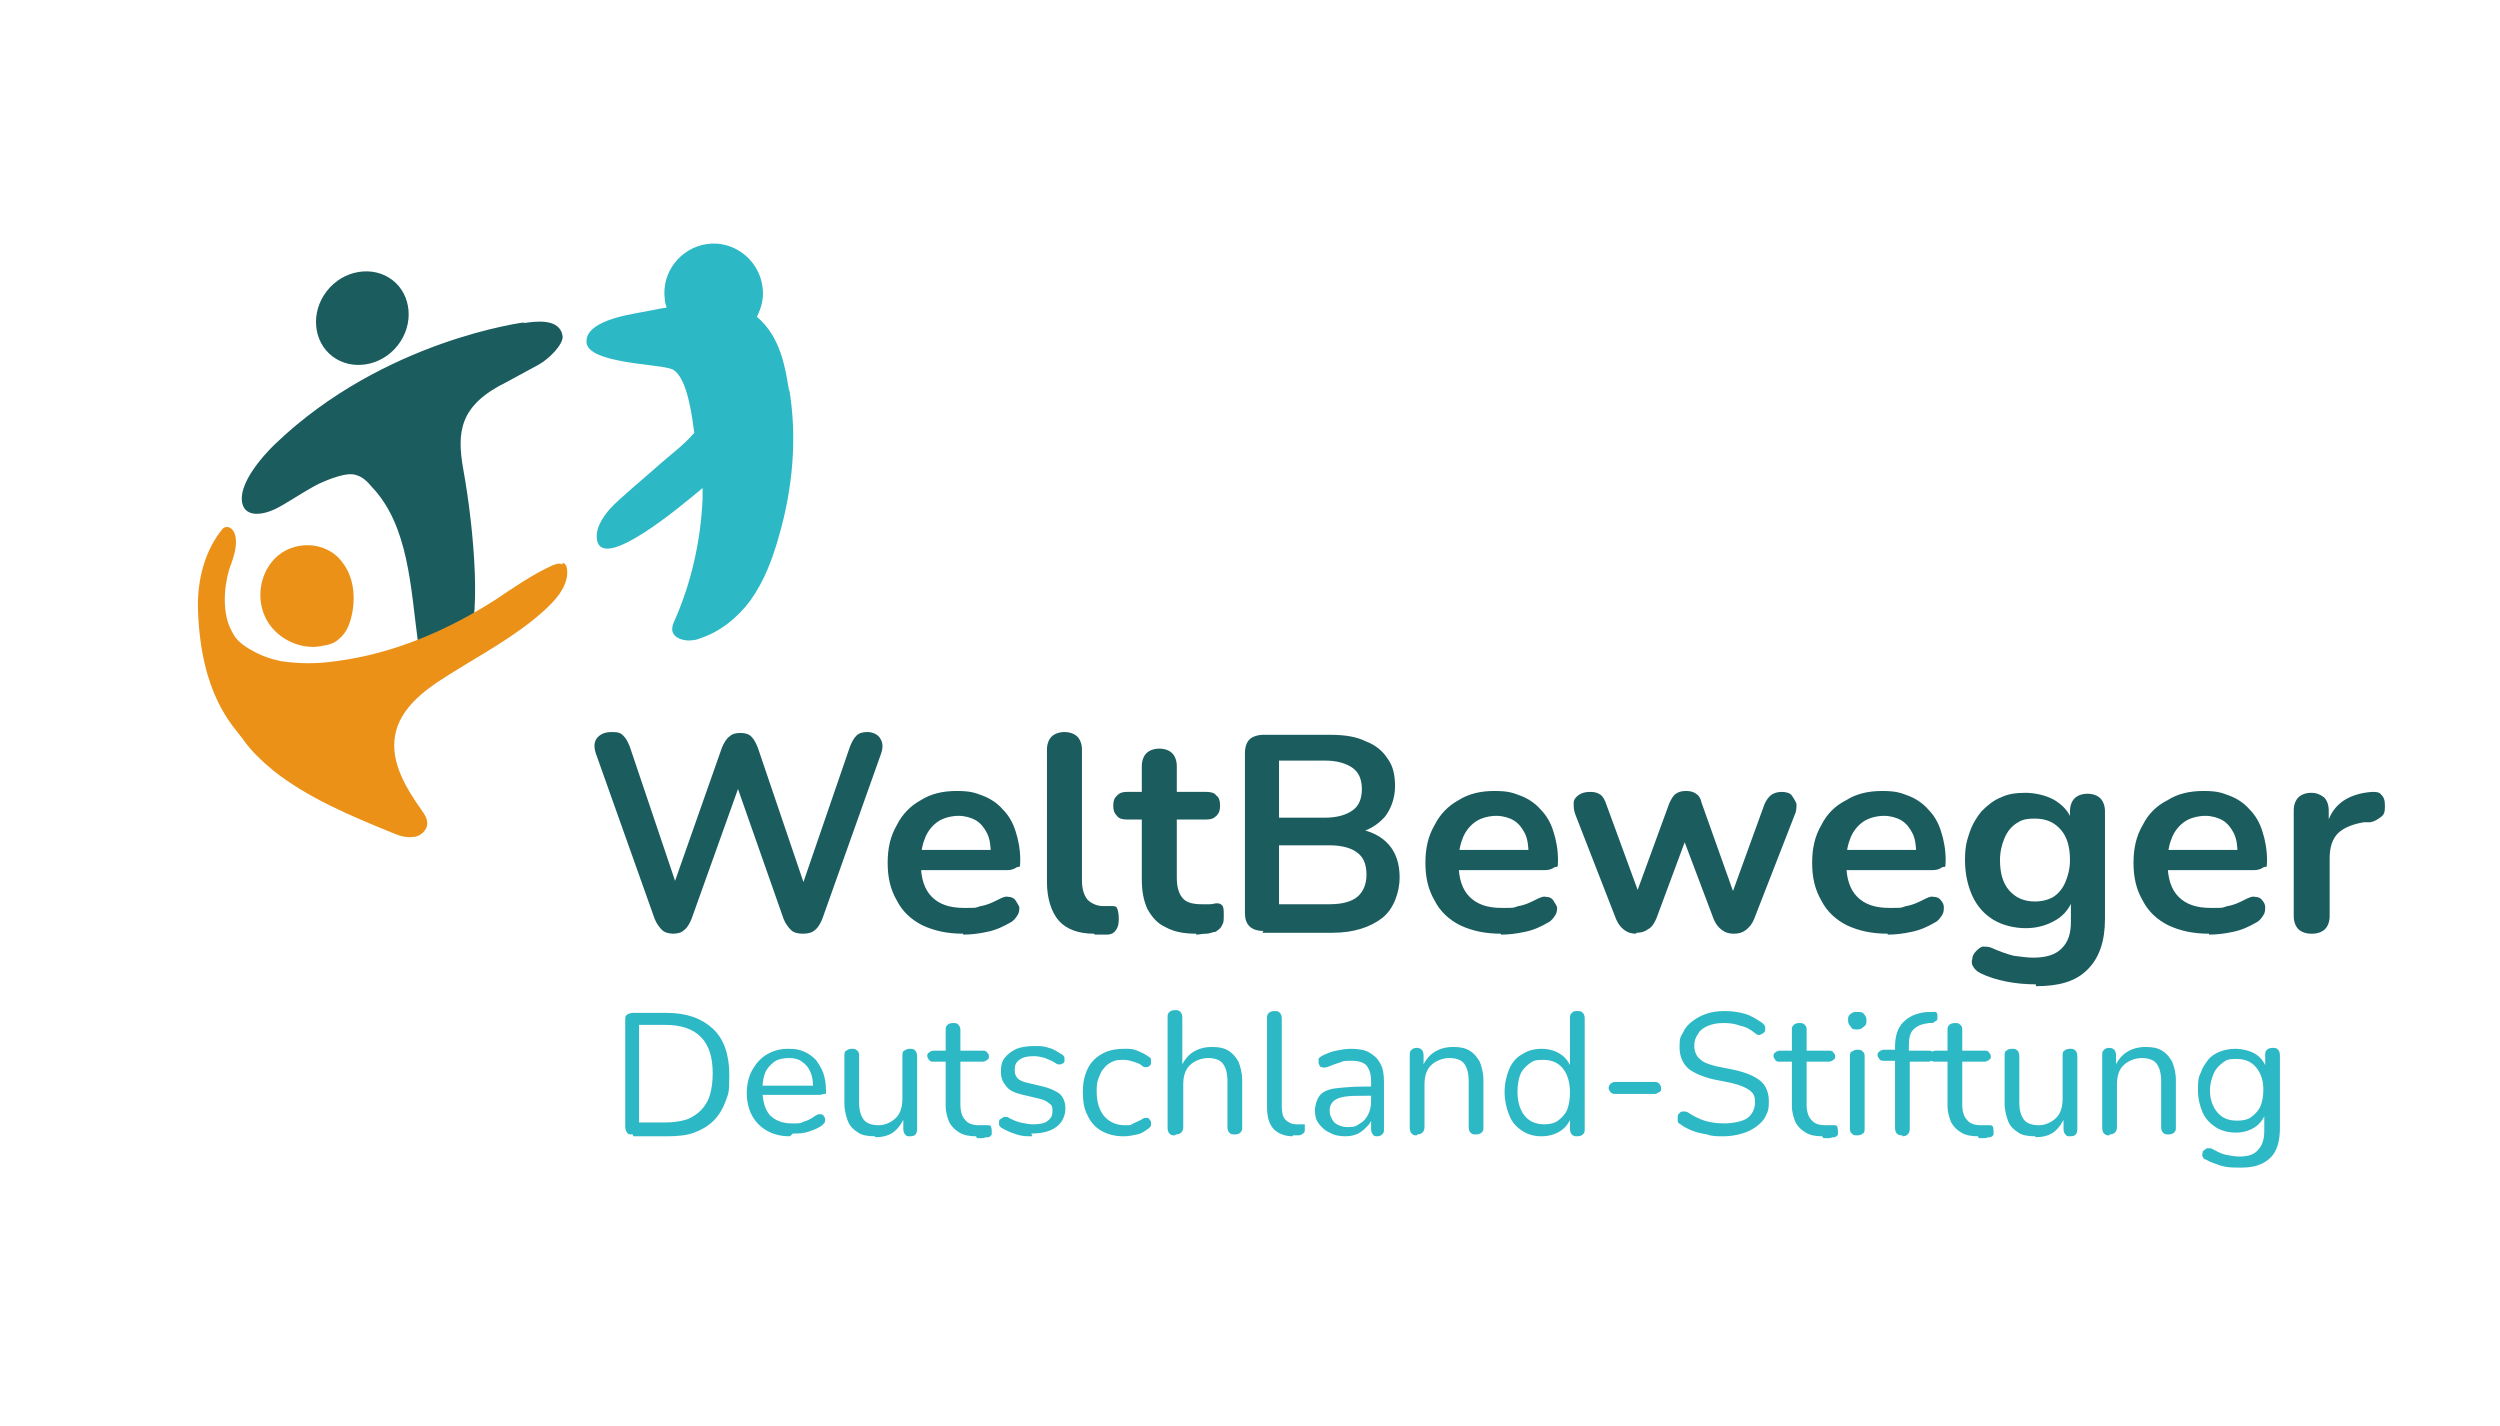 <svg xmlns="http://www.w3.org/2000/svg" viewBox="0 0 271.5 154.9"><defs><style>.cls-1{fill:#1b5c5f}.cls-2{fill:#2db8c5}</style></defs><g id="Ebene_1"><path d="M57 35s-15.3 1.9-27.1 13.2c0 0-4.1 3.8-3.6 6.4.3 1.6 2.3 1.5 4.3.3 1.4-.8 2.7-1.7 4.1-2.4.9-.4 3-1.3 4-.9.7.2 1.2.7 1.7 1.3 4 4.2 4.2 11 5 16.9.1.8.3 1.6.8 2.2.6.6 1.6.7 2.4.4.8-.3 1.4-1 1.9-1.7 1.9-2.9 1-13.2-.2-19.8-.7-4-.4-6.9 4.7-9.4 1.1-.6 2.4-1.3 3.5-1.9 1.1-.6 2.7-2.2 2.6-3.1-.3-2-3-1.6-4.3-1.4Zm-20.9 3.7c2.1 1.6 5.3 1.1 7.1-1.2 1.8-2.3 1.5-5.5-.6-7.1-2.1-1.6-5.3-1.1-7.1 1.2-1.8 2.3-1.5 5.5.6 7.1Z" class="cls-1"/><path d="M85.7 42.5c-.4-2.5-.9-5.9-3.5-8.1.5-1 .8-2.1.6-3.3-.4-2.9-3.1-5-6-4.6-2.9.4-5 3.1-4.6 6 0 .3.1.6.2.9-.7.1-1.6.3-2.7.5-1.6.3-6.2 1-6 3.3.2 2.3 7.9 2.3 9.3 2.9 1.7.8 2.2 5.5 2.4 6.9-1.3 1.5-2.4 2.2-4.3 3.9-1 .9-3.9 3.3-4.8 4.3-.9 1-1.8 2.4-1.4 3.7 1 2.8 8.9-3.8 11.4-5.9v1.2c-.2 4.5-1.2 9-3 13.1-.2.4-.3.7-.3 1.1.1 1 1.5 1.3 2.4 1.1.2 0 .4-.1.7-.2 2.1-.7 4-2.2 5.4-4.1 1.5-2.1 2.4-4.5 3.1-7 1.5-5.2 2-10.7 1.1-16Z" class="cls-2"/><path d="M35.3 70.1c.5-.1 1.1-.3 1.5-.7.9-.7 1.3-1.9 1.5-3.1.3-1.8 0-3.8-1.1-5.2-1.7-2.4-5.4-2.5-7.4-.4-1.7 1.8-2 4.6-.8 6.7 1.2 2.1 3.9 3.3 6.2 2.7Zm25.8-8.8c-.4-.2-.8 0-1.1.1-2.2 1-4.2 2.4-6.3 3.8-5.2 3.3-11 5.8-17.2 6.6-2 .3-4 .3-6 0-1-.2-2.2-.6-3.2-1.2-.9-.5-1.7-1.1-2.1-2-1.1-1.9-.9-4.8-.3-6.8.3-.8.6-1.6.7-2.5.2-1.8-.8-2.4-1.4-1.9-2 2.4-2.8 5.7-2.7 8.8.3 9.3 3.8 12.6 4.9 14.1.9 1.3 2.1 2.4 3.3 3.4 3.8 3 8.4 4.9 12.8 6.7.7.3 1.5.6 2.3.5.8 0 1.6-.7 1.6-1.5 0-.5-.3-1-.6-1.4-1.7-2.4-3.4-5.2-2.9-8.1.5-2.9 3.1-4.9 5.5-6.4 3.6-2.3 7.5-4.3 10.7-7.2 1.2-1.1 2.4-2.4 2.5-4 0-.5 0-1-.5-1.2Z" style="fill:#eb9118"/><path d="M73.2 101.4c-.5 0-1-.1-1.3-.4s-.6-.7-.8-1.2l-6.4-18c-.2-.6-.2-1.2.1-1.6s.8-.7 1.6-.7 1 .1 1.3.4.5.7.7 1.2l5.5 16.3h-1.2l5.7-16.2c.2-.5.5-1 .8-1.2.3-.3.7-.4 1.2-.4s.9.1 1.2.4c.3.3.5.7.7 1.2l5.5 16.2h-1.1l5.6-16.3c.2-.5.4-.9.7-1.2.3-.3.7-.4 1.2-.4s1.1.2 1.4.7.3 1 .1 1.6l-6.4 18c-.2.5-.5 1-.8 1.2-.3.3-.8.4-1.3.4s-1-.1-1.3-.4c-.3-.3-.6-.7-.8-1.2l-5.3-15.1h.7l-5.4 15.1c-.2.5-.5 1-.8 1.2-.3.3-.7.4-1.3.4Zm31.4 0c-1.7 0-3.1-.3-4.4-.9-1.2-.6-2.2-1.5-2.8-2.7-.7-1.2-1-2.5-1-4.1s.3-2.9 1-4.1c.6-1.2 1.5-2.1 2.6-2.7 1.1-.7 2.4-1 3.9-1s2 .2 2.8.5c.8.3 1.6.8 2.2 1.5.6.6 1.1 1.4 1.4 2.4.3.9.5 2 .5 3.1s-.1.6-.4.8c-.3.2-.6.3-1.1.3h-9.8v-2.2h8.6l-.5.5c0-.9-.1-1.7-.4-2.3s-.7-1.1-1.2-1.4c-.5-.3-1.2-.5-1.9-.5s-1.6.2-2.2.6c-.6.4-1.1 1-1.4 1.7-.3.7-.5 1.6-.5 2.6v.2c0 1.7.4 2.9 1.2 3.7.8.8 1.9 1.2 3.5 1.2s1.1 0 1.8-.2c.7-.1 1.3-.4 1.9-.7.4-.2.8-.4 1.1-.3.3 0 .6.1.8.4s.3.5.4.7c0 .3 0 .6-.2.9-.2.3-.4.6-.8.8-.7.4-1.5.8-2.5 1-.9.2-1.8.3-2.6.3Zm14.2 0c-1.7 0-3-.5-3.8-1.4s-1.3-2.4-1.3-4.2V81.4c0-.6.2-1.1.5-1.4.3-.3.8-.5 1.4-.5s1.1.2 1.4.5c.3.3.5.8.5 1.4v14.2c0 .9.2 1.6.6 2.1.4.4 1 .7 1.7.7h.9c.3 0 .5 0 .6.2.1.2.2.6.2 1.2s-.1.9-.3 1.2-.5.5-1 .5h-1.3Zm11.1 0c-1.3 0-2.4-.2-3.3-.7-.9-.4-1.5-1.1-2-2-.4-.9-.6-1.9-.6-3.2V89h-1.6c-.5 0-.9-.1-1.1-.4-.3-.3-.4-.6-.4-1.1s.1-.8.4-1.1.6-.4 1.1-.4h1.6v-2.8c0-.6.2-1.1.5-1.4.3-.3.8-.5 1.4-.5s1.1.2 1.4.5c.3.3.5.8.5 1.4V86h3.2c.5 0 .9.1 1.1.4.3.2.4.6.4 1.1s-.1.8-.4 1.1c-.3.3-.6.4-1.1.4h-3.2v6.3c0 1 .2 1.7.6 2.2.4.5 1.1.7 2.1.7h.9c.3 0 .5-.1.7-.1.2 0 .4 0 .6.2.2.2.2.5.2 1.1s0 .8-.2 1.1c-.1.3-.4.5-.7.7-.3 0-.6.2-1 .2s-.8.1-1.1.1Zm7.3-.3c-.7 0-1.2-.2-1.5-.5-.4-.4-.5-.9-.5-1.5V81.8c0-.7.2-1.2.5-1.5s.9-.5 1.5-.5h7.3c1.5 0 2.8.2 3.8.7 1.1.4 1.9 1.1 2.4 1.9.6.8.8 1.8.8 3s-.4 2.4-1.1 3.3c-.8.9-1.8 1.5-3.1 1.8V90c1.5.2 2.7.8 3.5 1.7.8.9 1.2 2.1 1.2 3.6s-.6 3.4-1.9 4.4c-1.3 1-3.1 1.6-5.4 1.6h-7.6Zm1.7-12.3h5c1.3 0 2.3-.3 3-.8.7-.5 1-1.3 1-2.3s-.3-1.8-1-2.3c-.7-.5-1.7-.8-3-.8h-5v6.2Zm0 9.4h5.5c1.4 0 2.4-.3 3-.8s1-1.3 1-2.4-.3-1.9-1-2.4c-.6-.5-1.7-.8-3-.8h-5.5v6.5Zm24.1 3.2c-1.7 0-3.1-.3-4.4-.9-1.2-.6-2.2-1.5-2.8-2.7-.7-1.2-1-2.5-1-4.1s.3-2.9 1-4.1c.6-1.2 1.5-2.1 2.6-2.7 1.1-.7 2.4-1 3.9-1s2 .2 2.8.5c.8.3 1.6.8 2.2 1.5.6.6 1.1 1.4 1.4 2.4.3.9.5 2 .5 3.1s-.1.6-.4.8c-.3.2-.6.3-1.1.3h-9.8v-2.2h8.6l-.5.5c0-.9-.1-1.7-.4-2.3s-.7-1.1-1.2-1.4c-.5-.3-1.2-.5-1.9-.5s-1.6.2-2.2.6c-.6.4-1.1 1-1.4 1.7-.3.7-.5 1.6-.5 2.6v.2c0 1.7.4 2.9 1.2 3.7.8.8 1.9 1.2 3.5 1.2s1.1 0 1.8-.2c.7-.1 1.3-.4 1.9-.7.4-.2.8-.4 1.1-.3.3 0 .6.1.8.4s.3.5.4.7c0 .3 0 .6-.2.9-.2.3-.4.6-.8.8-.7.4-1.5.8-2.5 1-.9.2-1.8.3-2.6.3Zm14.7 0c-.5 0-.9-.1-1.3-.4-.4-.3-.7-.7-.9-1.2l-4.4-11.3c-.2-.5-.2-.9-.2-1.3s.3-.7.6-.9c.3-.2.7-.3 1.2-.3s.8.1 1.1.3.5.6.7 1.2l3.7 10.1h-.7l3.8-10.4c.2-.4.4-.8.7-1 .3-.2.6-.3 1.1-.3s.8.1 1.1.3.5.5.6 1l3.7 10.4h-.6l3.7-10.2c.2-.5.5-.9.8-1.1.3-.2.7-.3 1.1-.3s.9.1 1.1.4.4.6.5.9c0 .4 0 .8-.2 1.2l-4.4 11.3c-.2.5-.5.9-.9 1.2s-.8.4-1.3.4-.9-.1-1.3-.4-.7-.7-.9-1.2l-4-10.6h1.7l-3.9 10.5c-.2.5-.5 1-.9 1.2-.4.3-.8.4-1.3.4Zm27.3 0c-1.7 0-3.1-.3-4.4-.9-1.2-.6-2.2-1.5-2.8-2.7-.7-1.2-1-2.5-1-4.1s.3-2.9 1-4.1c.6-1.2 1.5-2.1 2.7-2.7 1.1-.7 2.4-1 3.9-1s2 .2 2.8.5c.8.3 1.6.8 2.2 1.5.6.6 1.1 1.4 1.4 2.4.3.9.5 2 .5 3.1s-.1.6-.4.8c-.3.2-.6.3-1.1.3H200v-2.2h8.6l-.5.5c0-.9-.1-1.7-.4-2.3-.3-.6-.7-1.1-1.2-1.4-.5-.3-1.2-.5-1.9-.5s-1.6.2-2.2.6c-.6.4-1.1 1-1.4 1.7-.3.7-.5 1.6-.5 2.6v.2c0 1.7.4 2.9 1.2 3.7.8.8 1.9 1.2 3.5 1.2s1.1 0 1.8-.2c.7-.1 1.3-.4 1.9-.7.4-.2.8-.4 1.1-.3.3 0 .6.1.8.4.2.2.3.5.3.7 0 .3 0 .6-.2.9-.2.3-.4.6-.8.8-.7.4-1.5.8-2.5 1-.9.2-1.8.3-2.6.3Zm16.1 5.5c-1.1 0-2.2-.1-3.2-.3-1-.2-2-.5-2.8-.9-.4-.2-.6-.4-.8-.7s-.2-.6-.1-.9c0-.3.2-.6.4-.8.2-.2.4-.4.7-.5.3 0 .6 0 .9.1.9.4 1.7.7 2.5.9.8.1 1.5.2 2.1.2 1.4 0 2.4-.3 3.1-1 .7-.7 1-1.6 1-2.9v-2.7h.3c-.3 1-.9 1.9-1.9 2.5-1 .6-2.1.9-3.3.9s-2.5-.3-3.5-.9c-1-.6-1.8-1.5-2.3-2.6-.5-1.1-.8-2.4-.8-3.9s.2-2.1.5-3c.3-.9.8-1.7 1.3-2.3.6-.6 1.3-1.2 2.1-1.5.8-.4 1.7-.5 2.7-.5s2.4.3 3.3.9c.9.6 1.6 1.4 1.8 2.5l-.3.8v-2.2c0-.6.2-1.1.5-1.4.3-.3.8-.5 1.4-.5s1.1.2 1.4.5c.3.3.5.8.5 1.4v11.7c0 2.4-.6 4.2-1.9 5.5s-3.1 1.8-5.6 1.8Zm-.1-9c.8 0 1.5-.2 2-.5.6-.4 1-.9 1.3-1.6.3-.7.5-1.5.5-2.4 0-1.4-.3-2.5-1-3.3-.7-.8-1.6-1.2-2.8-1.2s-1.5.2-2 .5c-.6.4-1 .9-1.3 1.6-.3.7-.5 1.5-.5 2.4 0 1.4.3 2.5 1 3.3s1.6 1.2 2.8 1.2Zm18.9 3.5c-1.7 0-3.1-.3-4.4-.9-1.2-.6-2.2-1.5-2.8-2.7-.7-1.2-1-2.5-1-4.1s.3-2.9 1-4.1c.6-1.2 1.5-2.1 2.7-2.7 1.1-.7 2.4-1 3.9-1s2 .2 2.8.5c.8.3 1.6.8 2.2 1.5.6.6 1.1 1.4 1.4 2.4.3.9.5 2 .5 3.1s-.1.6-.4.8c-.3.2-.6.3-1.1.3h-9.8v-2.2h8.6l-.5.5c0-.9-.1-1.7-.4-2.3-.3-.6-.7-1.1-1.2-1.4-.5-.3-1.2-.5-1.9-.5s-1.6.2-2.2.6c-.6.4-1.1 1-1.4 1.7-.3.7-.5 1.6-.5 2.6v.2c0 1.7.4 2.9 1.2 3.7.8.8 1.9 1.2 3.5 1.2s1.1 0 1.8-.2c.7-.1 1.3-.4 1.9-.7.4-.2.8-.4 1.1-.3.3 0 .6.1.8.4.2.2.3.5.3.7 0 .3 0 .6-.2.9-.2.3-.4.6-.8.8-.7.4-1.5.8-2.5 1-.9.2-1.8.3-2.6.3Zm11.1 0c-.6 0-1.1-.2-1.4-.5s-.5-.8-.5-1.4V88c0-.6.2-1.1.5-1.4.3-.3.8-.5 1.4-.5s1 .2 1.4.5c.3.3.5.8.5 1.4v1.9h-.3c.3-1.2.8-2.1 1.7-2.8.8-.6 1.9-1 3.3-1.1.4 0 .8 0 1 .3.3.3.4.6.4 1.2 0 .5 0 .9-.4 1.2s-.7.5-1.2.6h-.7c-1.2.2-2.2.6-2.8 1.2-.6.6-.9 1.5-.9 2.7v6.3c0 .6-.2 1.1-.5 1.4-.3.3-.8.5-1.4.5Z" class="cls-1"/><path d="M68.7 123.2c-.3 0-.5 0-.6-.2-.1-.1-.2-.4-.2-.6v-11.6c0-.3 0-.5.2-.6.1-.1.4-.2.6-.2h3.7c2.2 0 3.8.6 5 1.7s1.8 2.8 1.8 5-.1 2-.4 2.9c-.3.8-.7 1.5-1.3 2.1s-1.3 1-2.1 1.3c-.8.3-1.8.4-2.9.4h-3.7Zm.7-1.3h2.8c.9 0 1.6-.1 2.3-.3.6-.2 1.2-.6 1.6-1s.8-1 1-1.7.3-1.5.3-2.3c0-1.8-.4-3.1-1.3-4s-2.2-1.3-3.9-1.3h-2.8V122Zm16.4 1.5c-1 0-1.8-.2-2.5-.6s-1.2-.9-1.6-1.6c-.4-.7-.6-1.6-.6-2.5s.2-1.8.6-2.5c.4-.7.9-1.3 1.6-1.7s1.4-.6 2.3-.6 1.2.1 1.7.3.9.5 1.3.9c.3.4.6.9.8 1.4.2.6.3 1.2.3 1.9s0 .3-.2.4c-.1 0-.3.1-.5.1h-6.6v-1h6.2l-.3.2c0-.7-.1-1.3-.3-1.7-.2-.5-.5-.8-.9-1.1-.4-.3-.9-.4-1.4-.4s-1.2.1-1.6.4c-.4.3-.8.7-1 1.2-.2.5-.3 1.1-.3 1.8 0 1.3.3 2.2.8 2.8.6.6 1.4.9 2.4.9s.9 0 1.3-.2c.4-.1.8-.3 1.2-.6.2-.1.3-.2.5-.2.1 0 .3 0 .4.1 0 0 .1.2.2.3v.4c0 .1-.2.3-.3.4-.4.3-.9.5-1.5.7-.6.2-1.1.2-1.7.2Zm9.2 0c-.7 0-1.4-.1-1.8-.4-.5-.3-.9-.7-1.1-1.2-.2-.5-.4-1.2-.4-2v-5.1c0-.3 0-.5.2-.6s.3-.2.6-.2.4 0 .6.2.2.3.2.6v5.1c0 .8.2 1.4.5 1.8.3.4.9.6 1.6.6s1.4-.3 1.9-.8.7-1.2.7-2.1v-4.6c0-.3 0-.5.2-.6s.3-.2.6-.2.4 0 .6.2c.1.1.2.3.2.6v7.9c0 .5-.2.8-.7.8s-.4 0-.6-.2c-.1-.1-.2-.3-.2-.6v-1.7l.2.3c-.3.7-.7 1.3-1.2 1.7s-1.2.6-2 .6Zm11 0c-.7 0-1.3-.1-1.8-.4-.5-.3-.8-.6-1.1-1.1-.2-.5-.4-1.1-.4-1.8v-4.8h-1.3c-.2 0-.4 0-.5-.2-.1-.1-.2-.3-.2-.4s0-.3.2-.4c.1-.1.3-.2.5-.2h1.3v-2.2c0-.3 0-.4.2-.6.1-.1.3-.2.6-.2s.4 0 .6.2c.1.1.2.3.2.6v2.2h2.4c.2 0 .4 0 .5.2.1.1.2.2.2.4s0 .3-.2.4c-.1.1-.3.2-.5.2h-2.4v4.7c0 .7.2 1.3.5 1.6.3.4.8.6 1.5.6h1c.1 0 .2 0 .3.1 0 0 .1.2.1.5v.4c0 .1-.2.2-.3.3-.2 0-.4 0-.6.1h-.7Zm6.1 0c-.6 0-1.1 0-1.7-.2s-1.1-.4-1.6-.7c-.1 0-.2-.2-.3-.3v-.4c0-.1 0-.2.2-.3 0 0 .2-.1.3-.2h.4c.5.3 1 .5 1.4.6.5.1.9.2 1.4.2.7 0 1.3-.1 1.6-.4.4-.3.5-.6.5-1.1s-.1-.6-.4-.8c-.2-.2-.6-.4-1.1-.5l-1.7-.4c-.8-.2-1.4-.4-1.8-.9s-.6-.9-.6-1.6.1-1.1.4-1.5c.3-.4.7-.7 1.3-1 .5-.2 1.2-.3 1.9-.3s1.1 0 1.6.2c.5.1.9.4 1.4.7.1 0 .2.2.3.3v.4c0 .1 0 .2-.2.3 0 0-.2.1-.3.1-.1 0-.3 0-.4-.1-.4-.3-.8-.4-1.2-.6-.4-.1-.8-.2-1.2-.2-.7 0-1.2.1-1.6.4s-.5.6-.5 1.1.1.6.3.9c.2.2.6.4 1.1.5l1.7.4c.8.2 1.4.5 1.8.8.4.4.6.9.6 1.6s-.3 1.5-1 2-1.6.7-2.7.7Zm9.9 0c-.9 0-1.7-.2-2.4-.6-.7-.4-1.2-1-1.5-1.7-.4-.7-.5-1.6-.5-2.5s.1-1.4.3-2c.2-.6.5-1.1.9-1.5.4-.4.9-.7 1.4-.9.5-.2 1.2-.3 1.9-.3s.9 0 1.4.2.9.4 1.3.7c.1 0 .2.2.2.3v.4c0 .1-.1.2-.2.3 0 0-.2.1-.3.1-.1 0-.3 0-.4-.1-.3-.3-.7-.4-1-.5-.3-.1-.7-.2-1-.2-.5 0-.9 0-1.3.2s-.7.4-.9.7c-.3.3-.4.6-.6 1.1s-.2.9-.2 1.5c0 1.1.3 2 .8 2.6.5.6 1.3 1 2.2 1s.6 0 1-.2.7-.3 1-.5c.1-.1.3-.1.4-.1s.2 0 .3.1c0 0 .1.2.2.3v.4c0 .1-.1.2-.2.3-.4.3-.8.6-1.3.7-.5.1-.9.2-1.4.2Zm5.6-.1c-.3 0-.4 0-.6-.2-.1-.1-.2-.3-.2-.6v-12c0-.3 0-.4.2-.6.1-.1.3-.2.6-.2s.4 0 .6.2c.1.1.2.3.2.6v5.5h-.2c.3-.7.7-1.3 1.3-1.7.6-.4 1.3-.6 2.1-.6s1.3.1 1.8.4.8.7 1.1 1.2c.2.5.4 1.2.4 2v5.1c0 .3 0 .4-.2.6-.1.1-.3.2-.6.2s-.4 0-.6-.2c-.1-.1-.2-.3-.2-.6v-5c0-.9-.2-1.5-.5-1.9-.3-.4-.9-.6-1.6-.6s-1.5.3-2 .8-.7 1.2-.7 2.1v4.6c0 .5-.3.8-.8.8Zm12.8.1c-.9 0-1.6-.3-2.1-.8-.5-.6-.7-1.3-.7-2.4v-9.6c0-.3 0-.4.2-.6.1-.1.3-.2.6-.2s.4 0 .6.2c.1.1.2.3.2.6v9.5c0 .7.1 1.2.4 1.5.3.3.7.5 1.2.5h.9v.5c0 .3 0 .4-.2.5-.1.1-.3.2-.5.2h-.6Zm5.7 0c-.6 0-1.2-.1-1.7-.4-.5-.2-.9-.6-1.2-1-.3-.4-.4-.9-.4-1.4s.2-1.2.5-1.6.9-.7 1.7-.8 1.9-.2 3.3-.2h.9v1h-.8c-1 0-1.8 0-2.4.1s-1 .3-1.2.5c-.2.2-.4.5-.4 1s.2.9.5 1.3c.4.3.8.5 1.5.5s.9-.1 1.3-.4c.4-.2.7-.6.9-1 .2-.4.3-.9.3-1.4v-2.2c0-.8-.2-1.3-.5-1.7-.3-.3-.8-.5-1.6-.5s-.9 0-1.3.2c-.4.1-.9.3-1.4.5-.2 0-.3.1-.5 0-.1 0-.2 0-.3-.2s-.1-.2-.1-.3v-.4c0-.1.2-.2.3-.3.6-.3 1.1-.5 1.6-.6.5-.1 1.1-.2 1.6-.2.8 0 1.5.1 2 .4.5.3.9.6 1.2 1.2.3.5.4 1.2.4 2v5.1c0 .3 0 .4-.2.6-.1.1-.3.2-.5.2s-.4 0-.5-.2c-.1-.1-.2-.3-.2-.6v-1.5h.2c-.1.5-.3.9-.6 1.2-.3.3-.6.6-1 .8-.4.2-.9.3-1.4.3Zm7.8-.1c-.3 0-.4 0-.6-.2-.1-.1-.2-.3-.2-.6v-7.9c0-.3 0-.4.2-.6.1-.1.3-.2.5-.2s.4 0 .6.2c.1.1.2.3.2.6v1.6l-.2-.2c.3-.7.7-1.3 1.3-1.7.6-.4 1.3-.6 2.1-.6s1.3.1 1.8.4.8.7 1.1 1.2c.2.5.4 1.2.4 2v5.1c0 .3 0 .4-.2.6-.1.1-.3.2-.6.2s-.4 0-.6-.2c-.1-.1-.2-.3-.2-.6v-5c0-.9-.2-1.5-.5-1.9-.3-.4-.9-.6-1.6-.6s-1.5.3-2 .8-.7 1.2-.7 2.1v4.6c0 .5-.3.8-.8.8Zm13.5.1c-.8 0-1.5-.2-2.1-.6-.6-.4-1.1-.9-1.4-1.7-.3-.7-.5-1.6-.5-2.5s.2-1.8.5-2.5.8-1.3 1.4-1.6c.6-.4 1.3-.6 2.1-.6s1.5.2 2.1.6 1 1 1.2 1.7h-.2v-5.6c0-.3 0-.4.2-.6s.3-.2.6-.2.4 0 .6.2c.1.1.2.3.2.6v12c0 .3 0 .4-.2.6-.1.1-.3.2-.6.2s-.4 0-.6-.2c-.1-.1-.2-.3-.2-.6v-1.8l.2.3c-.2.7-.6 1.3-1.2 1.7-.6.4-1.3.6-2.1.6Zm.3-1.3c.6 0 1.1-.1 1.5-.4.4-.3.8-.7 1-1.2.2-.5.3-1.2.3-1.9 0-1.1-.3-2-.8-2.6-.5-.6-1.2-.9-2.1-.9s-1.1.1-1.5.4c-.4.3-.8.7-1 1.2s-.3 1.2-.3 1.9c0 1.1.3 2 .8 2.6s1.2.9 2.1.9Zm7.7-3.3c-.2 0-.3 0-.5-.2-.1-.1-.2-.3-.2-.4s0-.3.2-.5c.1-.1.3-.2.5-.2h4.3c.2 0 .3 0 .5.2.1.1.2.3.2.5s0 .3-.2.4-.3.2-.5.2h-4.3Zm11.7 4.6c-.6 0-1.2 0-1.7-.2-.6-.1-1.1-.2-1.6-.4s-.9-.4-1.3-.7c-.2-.1-.3-.2-.3-.4v-.4c0-.1 0-.3.2-.4 0-.1.2-.2.4-.2.1 0 .3 0 .5.1.6.4 1.2.7 1.8.9.6.2 1.4.3 2.2.3s2-.2 2.5-.6c.5-.4.8-1 .8-1.7s-.2-1-.6-1.3c-.4-.3-1.1-.6-2-.8l-2-.4c-1.2-.3-2.1-.7-2.7-1.2-.6-.6-.9-1.3-.9-2.3s.1-1.1.4-1.6c.2-.5.6-.9 1-1.2s.9-.6 1.5-.8c.6-.2 1.2-.3 2-.3s1.5.1 2.2.3c.7.2 1.3.6 1.9 1 .1.1.2.2.3.4v.4c0 .1-.1.2-.2.3l-.4.2c-.1 0-.3 0-.5-.2-.5-.4-1-.7-1.6-.8-.5-.2-1.1-.3-1.8-.3s-1.2.1-1.7.3c-.5.2-.9.5-1.1.9-.3.4-.4.8-.4 1.3s.2 1.1.6 1.4c.4.4 1 .6 1.8.8l2 .4c1.3.3 2.2.7 2.8 1.2s.9 1.3.9 2.2-.1 1.1-.3 1.5c-.2.5-.6.9-1 1.2-.4.3-.9.6-1.6.8s-1.3.3-2 .3Zm10.8 0c-.7 0-1.3-.1-1.8-.4-.5-.3-.8-.6-1.1-1.1-.2-.5-.4-1.1-.4-1.8v-4.8h-1.3c-.2 0-.4 0-.5-.2-.1-.1-.2-.3-.2-.4s0-.3.2-.4c.1-.1.3-.2.5-.2h1.3v-2.2c0-.3 0-.4.2-.6.1-.1.3-.2.6-.2s.4 0 .6.2.2.3.2.6v2.2h2.4c.2 0 .4 0 .5.2.1.1.2.2.2.4s0 .3-.2.4c-.1.1-.3.2-.5.2h-2.4v4.7c0 .7.2 1.3.5 1.6.3.4.8.6 1.5.6h1c.1 0 .2 0 .3.1 0 0 .1.2.1.5v.4c0 .1-.2.2-.3.3-.2 0-.3 0-.6.1h-.7Zm3.8-11.6c-.3 0-.6 0-.7-.3-.2-.2-.3-.4-.3-.7s0-.5.3-.7c.2-.2.4-.2.7-.2s.6 0 .7.2c.2.2.3.4.3.7s0 .5-.3.7c-.2.2-.4.3-.7.3Zm0 11.5c-.3 0-.4 0-.6-.2s-.2-.3-.2-.6v-7.7c0-.3 0-.5.2-.6s.3-.2.6-.2.4 0 .6.2.2.3.2.6v7.7c0 .3 0 .5-.2.6-.1.1-.3.2-.6.2Zm4.9 0c-.2 0-.4 0-.6-.2-.1-.1-.2-.3-.2-.6v-7.3h-1.2c-.2 0-.4 0-.5-.2-.1-.1-.2-.3-.2-.4s0-.3.2-.4c.1-.1.3-.2.5-.2h1.6l-.4.4v-.7c0-1.2.3-2.1.9-2.7.6-.6 1.4-1 2.6-1.1h.9c.1 0 .2.2.2.3v.4c0 .1 0 .2-.2.3 0 0-.2.1-.3.2h-.4c-.8.1-1.3.3-1.7.7s-.5 1-.5 1.8v.8l-.2-.3h2.3c.2 0 .4 0 .5.2.1.1.2.2.2.4s0 .3-.2.4c-.1.1-.3.2-.5.2h-2v7.3c0 .5-.3.8-.8.8Z" class="cls-2"/><path d="M214.8 123.4c-.7 0-1.3-.1-1.8-.4-.5-.3-.8-.6-1.1-1.1-.2-.5-.4-1.1-.4-1.8v-4.8h-1.3c-.2 0-.4 0-.5-.2-.1-.1-.2-.3-.2-.4s0-.3.2-.4c.1-.1.3-.2.5-.2h1.3v-2.2c0-.3 0-.4.2-.6.1-.1.3-.2.6-.2s.4 0 .6.2.2.3.2.6v2.2h2.4c.2 0 .4 0 .5.2.1.1.2.2.2.4s0 .3-.2.4c-.1.1-.3.2-.5.2h-2.4v4.7c0 .7.2 1.3.5 1.6.3.4.8.6 1.5.6h1c.1 0 .2 0 .3.1 0 0 .1.2.1.5v.4c0 .1-.2.2-.3.3-.2 0-.3 0-.6.1h-.7Zm6.2 0c-.7 0-1.4-.1-1.8-.4-.5-.3-.9-.7-1.1-1.2-.2-.5-.4-1.2-.4-2v-5.1c0-.3 0-.5.2-.6.1-.1.3-.2.6-.2s.4 0 .6.2c.1.1.2.3.2.6v5.1c0 .8.2 1.4.5 1.8.3.4.9.6 1.6.6s1.4-.3 1.9-.8.7-1.2.7-2.1v-4.6c0-.3 0-.5.2-.6.1-.1.3-.2.6-.2s.4 0 .6.2c.1.1.2.3.2.6v7.9c0 .5-.2.8-.7.8s-.4 0-.6-.2c-.1-.1-.2-.3-.2-.6v-1.7l.2.3c-.3.7-.7 1.3-1.2 1.7s-1.2.6-2 .6Zm8.1-.1c-.3 0-.4 0-.6-.2-.1-.1-.2-.3-.2-.6v-7.9c0-.3 0-.4.2-.6.1-.1.3-.2.5-.2s.4 0 .6.2c.1.1.2.3.2.6v1.6l-.2-.2c.3-.7.7-1.3 1.3-1.7s1.3-.6 2.1-.6 1.3.1 1.8.4.8.7 1.1 1.2c.2.5.4 1.2.4 2v5.1c0 .3 0 .4-.2.6-.1.1-.3.2-.6.2s-.4 0-.6-.2c-.1-.1-.2-.3-.2-.6v-5c0-.9-.2-1.5-.5-1.9-.3-.4-.9-.6-1.6-.6s-1.5.3-2 .8-.7 1.2-.7 2.1v4.6c0 .5-.3.8-.8.8Zm14.1 3.5c-.7 0-1.3 0-2-.2-.6-.2-1.2-.4-1.7-.7-.2 0-.2-.2-.3-.3s0-.2 0-.4c0-.1 0-.2.2-.3 0 0 .2-.2.3-.2h.4c.6.3 1.1.6 1.6.7.5.1 1 .2 1.5.2.9 0 1.6-.2 2-.7.5-.5.7-1.2.7-2.1v-2.1h.2c-.2.7-.6 1.3-1.2 1.7-.6.4-1.3.6-2.1.6s-1.6-.2-2.2-.6c-.6-.4-1.1-.9-1.4-1.6s-.5-1.5-.5-2.4 0-1.3.3-1.9c.2-.6.5-1 .8-1.4s.8-.7 1.3-.9 1.1-.3 1.7-.3 1.6.2 2.2.6c.6.4 1 1 1.2 1.7l-.2.2v-1.8c0-.3 0-.4.2-.6.1-.1.3-.2.6-.2s.4 0 .6.2c.1.1.2.3.2.6v7.9c0 1.4-.3 2.5-1 3.2-.7.7-1.7 1.1-3.1 1.1Zm-.2-5.1c.6 0 1.1-.1 1.5-.4.4-.3.8-.7 1-1.2.2-.5.3-1.1.3-1.8 0-1-.3-1.8-.8-2.4-.5-.6-1.2-.9-2.1-.9s-1.1.1-1.5.4c-.4.3-.8.7-1 1.2-.2.5-.4 1.1-.4 1.8 0 1 .3 1.8.8 2.4.5.6 1.2.9 2.1.9Z" class="cls-2"/></g></svg>